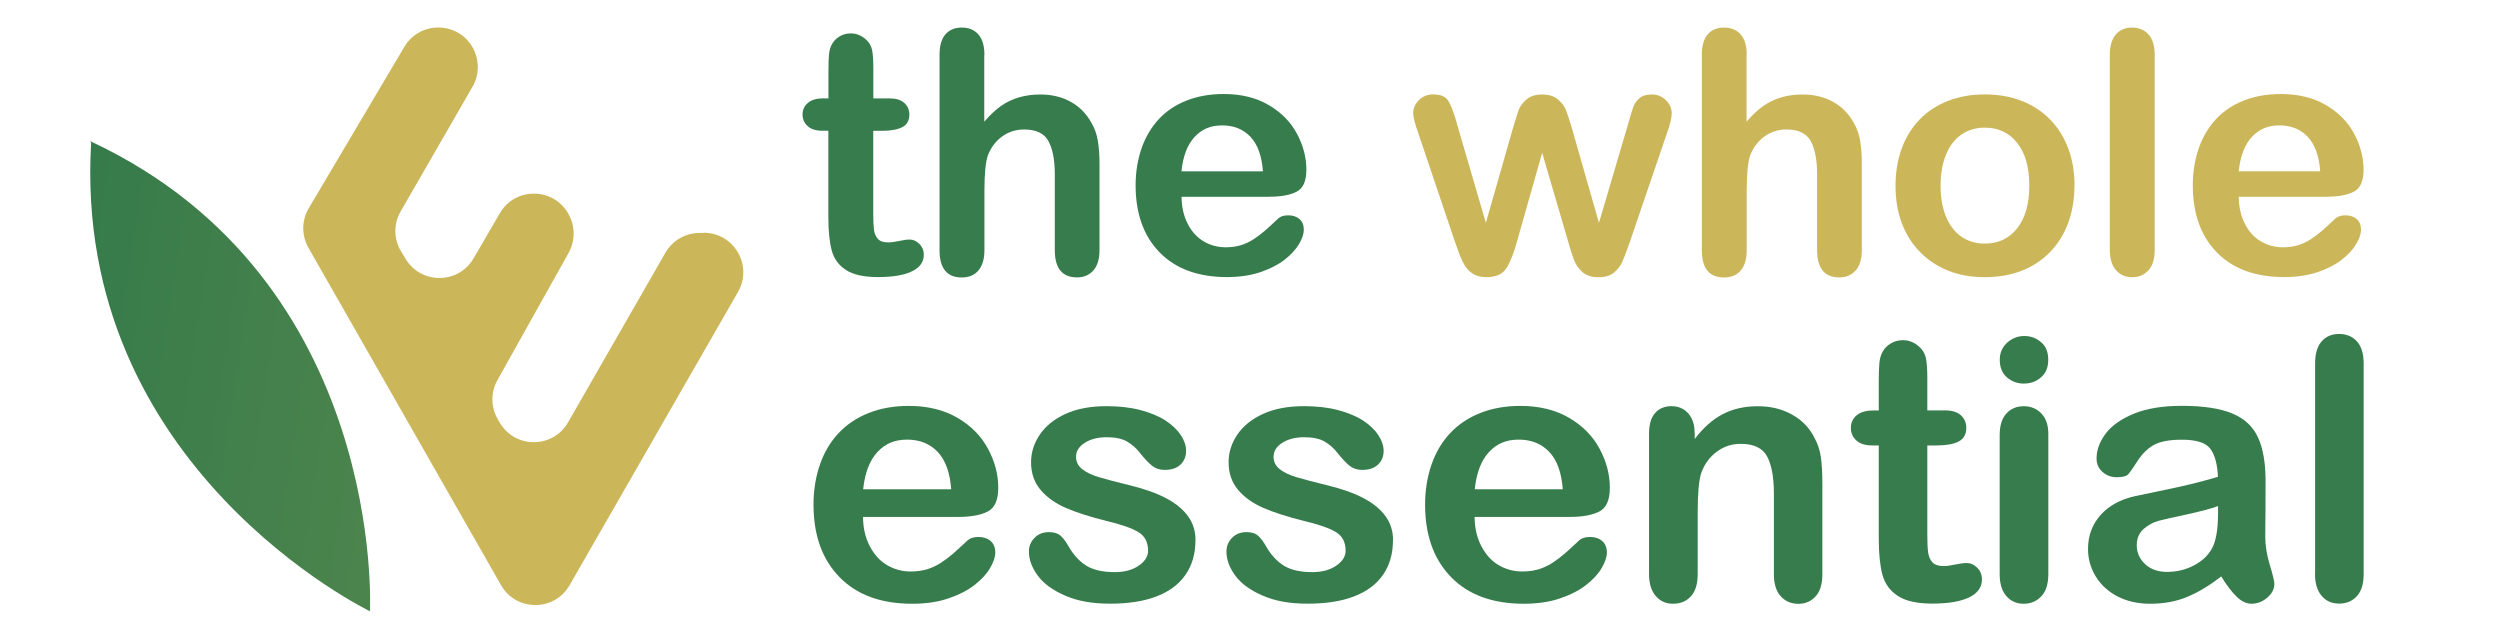 <?xml version="1.0" encoding="UTF-8"?>
<svg id="Layer_1" data-name="Layer 1" xmlns="http://www.w3.org/2000/svg" xmlns:xlink="http://www.w3.org/1999/xlink" viewBox="0 0 313 80">
  <defs>
    <style>
      .cls-1 {
        fill: #cbb65a;
      }

      .cls-2 {
        fill: url(#linear-gradient);
      }

      .cls-3 {
        fill: #367c4c;
      }
    </style>
    <linearGradient id="linear-gradient" x1="-1.67" y1="42.41" x2="296.03" y2="88.1" gradientUnits="userSpaceOnUse">
      <stop offset="0" stop-color="#31794a"/>
      <stop offset="1" stop-color="#ceb95a"/>
    </linearGradient>
  </defs>
  <g>
    <path class="cls-1" d="M88.11,29.16h-.51c-1.77,0-3.41.95-4.29,2.48l-12.19,21.24c-1.89,3.3-6.65,3.31-8.56.02l-.24-.41c-.88-1.51-.89-3.37-.04-4.9l8.91-15.93c.83-1.48.84-3.27.04-4.76l-.03-.06c-1.83-3.4-6.68-3.48-8.62-.14l-3.29,5.65c-1.89,3.24-6.56,3.28-8.5.07l-.57-.94c-.94-1.54-.96-3.47-.05-5.03l8.99-15.59c.85-1.48.88-3.29.08-4.8h0c-1.81-3.4-6.65-3.51-8.62-.19l-11.96,20.19c-.91,1.53-.92,3.43-.04,4.97l24.11,42.23c1.89,3.32,6.68,3.32,8.58.01l21.09-36.72c1.89-3.3-.49-7.41-4.29-7.41Z"/>
    <path class="cls-2" d="M46.32,76.49s2.08-41.4-34.86-58.74l-.05-.09s0,.04,0,.06c-.04-.02-.08-.04-.12-.06l.12.2c-2.41,40.74,34.95,58.69,34.95,58.69l-.03-.05Z"/>
  </g>
  <g>
    <path class="cls-3" d="M103.1,12.32h.62v-3.38c0-.91.02-1.62.07-2.13.05-.52.18-.96.4-1.33.22-.38.54-.7.95-.94.41-.24.87-.36,1.38-.36.71,0,1.36.27,1.94.8.38.36.63.79.73,1.31.1.52.15,1.25.15,2.2v3.83h2.06c.8,0,1.4.19,1.82.57.42.38.63.86.63,1.45,0,.76-.3,1.29-.9,1.59-.6.3-1.45.45-2.57.45h-1.05v10.35c0,.88.03,1.56.09,2.03s.23.86.49,1.15c.27.3.7.44,1.31.44.33,0,.78-.06,1.34-.18.56-.12,1-.18,1.32-.18.45,0,.86.18,1.23.55.36.36.55.81.55,1.35,0,.91-.49,1.6-1.48,2.08-.99.48-2.41.72-4.27.72-1.76,0-3.09-.3-4-.89-.91-.59-1.5-1.41-1.78-2.45-.28-1.04-.42-2.44-.42-4.18v-10.8h-.74c-.81,0-1.43-.19-1.85-.58-.43-.38-.64-.87-.64-1.46s.22-1.07.67-1.45,1.1-.57,1.95-.57Z"/>
    <path class="cls-3" d="M123.23,6.88v8.35c.71-.82,1.41-1.48,2.09-1.96.68-.48,1.43-.84,2.26-1.08.82-.24,1.71-.36,2.66-.36,1.43,0,2.7.3,3.8.91,1.11.61,1.97,1.48,2.61,2.64.4.67.67,1.43.8,2.26.14.83.21,1.79.21,2.88v10.78c0,1.13-.26,1.98-.77,2.56-.52.58-1.2.87-2.05.87-1.85,0-2.78-1.14-2.78-3.42v-9.5c0-1.8-.27-3.18-.8-4.15s-1.55-1.45-3.05-1.45c-1,0-1.91.29-2.71.85-.8.57-1.4,1.35-1.8,2.34-.3.84-.45,2.33-.45,4.47v7.44c0,1.11-.25,1.96-.75,2.55s-1.2.88-2.09.88c-1.85,0-2.78-1.14-2.78-3.42V6.88c0-1.14.24-2,.73-2.57.49-.57,1.17-.86,2.05-.86s1.59.29,2.09.87.75,1.43.75,2.56Z"/>
    <path class="cls-3" d="M158.93,24.64h-11c.01,1.28.27,2.4.77,3.38s1.17,1.71,2,2.2c.83.49,1.75.74,2.75.74.67,0,1.29-.08,1.84-.24.56-.16,1.1-.41,1.62-.74.52-.34,1-.7,1.44-1.08.44-.38,1.01-.91,1.71-1.57.29-.25.7-.37,1.24-.37.58,0,1.04.16,1.4.47.36.32.54.76.54,1.34,0,.51-.2,1.1-.6,1.78-.4.68-1,1.33-1.8,1.96-.8.63-1.81,1.14-3.03,1.56-1.22.41-2.61.62-4.19.62-3.61,0-6.42-1.03-8.43-3.09-2.01-2.06-3.01-4.86-3.01-8.39,0-1.66.25-3.2.74-4.63.49-1.42,1.22-2.64,2.16-3.66.95-1.02,2.12-1.8,3.5-2.34s2.93-.81,4.62-.81c2.2,0,4.08.46,5.66,1.39s2.75,2.13,3.53,3.6c.78,1.47,1.17,2.97,1.17,4.49,0,1.42-.41,2.33-1.22,2.75-.81.42-1.95.63-3.42.63ZM147.92,21.45h10.2c-.14-1.92-.66-3.36-1.56-4.32-.9-.95-2.08-1.43-3.55-1.43s-2.55.48-3.45,1.45-1.45,2.4-1.64,4.3Z"/>
    <path class="cls-1" d="M182.36,15.33l3.67,12.57,3.34-11.68c.36-1.22.62-2.06.79-2.5s.49-.87.97-1.28c.47-.41,1.12-.61,1.95-.61s1.49.2,1.97.61c.47.41.81.85,1,1.32.19.47.46,1.3.8,2.46l3.34,11.68,3.71-12.57c.25-.91.45-1.56.6-1.97.15-.41.41-.76.76-1.07s.87-.46,1.55-.46,1.26.23,1.75.7.74,1.02.74,1.65c0,.58-.21,1.45-.64,2.62l-4.6,13.48c-.4,1.14-.71,1.96-.93,2.47-.22.51-.57.96-1.04,1.36-.47.4-1.12.6-1.95.6s-1.52-.21-2.01-.64c-.49-.43-.85-.95-1.08-1.57-.23-.62-.49-1.42-.76-2.41l-3.21-10.96-3.11,10.96c-.41,1.53-.86,2.68-1.34,3.45-.48.78-1.33,1.16-2.53,1.16-.62,0-1.14-.12-1.58-.36-.43-.24-.79-.58-1.08-1.03-.29-.45-.54-.98-.76-1.59-.22-.61-.39-1.1-.52-1.45l-4.55-13.48c-.45-1.26-.68-2.14-.68-2.62,0-.6.24-1.15.72-1.63s1.07-.72,1.77-.72c.93,0,1.57.26,1.9.79.33.53.68,1.43,1.05,2.71Z"/>
    <path class="cls-1" d="M218.67,6.88v8.35c.71-.82,1.41-1.48,2.09-1.96.68-.48,1.43-.84,2.26-1.08.82-.24,1.71-.36,2.66-.36,1.43,0,2.7.3,3.8.91,1.11.61,1.97,1.48,2.61,2.64.4.67.67,1.43.8,2.26.14.83.21,1.79.21,2.88v10.78c0,1.13-.26,1.98-.77,2.56-.52.58-1.2.87-2.05.87-1.85,0-2.78-1.14-2.78-3.42v-9.5c0-1.8-.27-3.18-.8-4.15s-1.55-1.45-3.05-1.45c-1,0-1.91.29-2.71.85-.8.57-1.4,1.35-1.8,2.34-.3.84-.45,2.33-.45,4.47v7.44c0,1.11-.25,1.96-.75,2.55s-1.2.88-2.09.88c-1.85,0-2.78-1.14-2.78-3.42V6.88c0-1.14.24-2,.73-2.57.49-.57,1.17-.86,2.05-.86s1.59.29,2.09.87.75,1.43.75,2.56Z"/>
    <path class="cls-1" d="M259.72,23.26c0,1.68-.26,3.22-.78,4.64-.52,1.42-1.28,2.63-2.27,3.65-.99,1.02-2.17,1.8-3.54,2.34-1.37.54-2.92.81-4.64.81s-3.24-.27-4.6-.82-2.54-1.34-3.53-2.36c-1-1.02-1.75-2.23-2.27-3.63-.52-1.39-.77-2.94-.77-4.63s.26-3.26.78-4.68c.52-1.41,1.27-2.62,2.25-3.63s2.16-1.78,3.55-2.32c1.39-.54,2.92-.81,4.6-.81s3.25.27,4.64.82c1.39.55,2.58,1.33,3.56,2.35.99,1.02,1.74,2.23,2.26,3.63.52,1.4.77,2.95.77,4.64ZM254.07,23.26c0-2.29-.5-4.08-1.51-5.36s-2.37-1.92-4.07-1.92c-1.1,0-2.07.29-2.91.86-.84.57-1.48,1.41-1.94,2.52-.45,1.11-.68,2.41-.68,3.89s.22,2.75.67,3.85c.45,1.1,1.09,1.94,1.92,2.52.83.58,1.81.88,2.94.88,1.7,0,3.06-.64,4.07-1.93s1.51-3.06,1.51-5.33Z"/>
    <path class="cls-1" d="M264.15,31.28V6.88c0-1.13.25-1.98.75-2.56s1.18-.87,2.03-.87,1.54.29,2.06.86c.52.57.78,1.43.78,2.57v24.4c0,1.14-.26,2-.79,2.57-.53.57-1.21.86-2.05.86s-1.49-.3-2.01-.89c-.52-.59-.77-1.44-.77-2.53Z"/>
    <path class="cls-1" d="M291.29,24.64h-11c.01,1.28.27,2.4.77,3.38s1.17,1.71,2,2.2c.83.49,1.75.74,2.75.74.67,0,1.29-.08,1.84-.24.56-.16,1.1-.41,1.62-.74.52-.34,1-.7,1.44-1.08.44-.38,1.01-.91,1.71-1.57.29-.25.7-.37,1.24-.37.58,0,1.04.16,1.4.47.36.32.54.76.54,1.34,0,.51-.2,1.1-.6,1.78-.4.68-1,1.33-1.8,1.96-.8.63-1.81,1.14-3.03,1.56-1.22.41-2.61.62-4.19.62-3.61,0-6.42-1.03-8.43-3.09-2.01-2.06-3.01-4.86-3.01-8.39,0-1.66.25-3.2.74-4.63.49-1.42,1.22-2.64,2.16-3.66.95-1.02,2.12-1.8,3.5-2.34s2.93-.81,4.62-.81c2.2,0,4.08.46,5.66,1.39s2.75,2.13,3.53,3.6c.78,1.47,1.17,2.97,1.17,4.49,0,1.42-.41,2.33-1.22,2.75-.81.42-1.95.63-3.42.63ZM280.29,21.45h10.2c-.14-1.92-.66-3.36-1.56-4.32-.9-.95-2.08-1.43-3.55-1.43s-2.55.48-3.45,1.45-1.45,2.4-1.64,4.3Z"/>
    <path class="cls-3" d="M119.95,64.72h-11.9c.01,1.38.29,2.6.84,3.65s1.26,1.85,2.16,2.38c.9.53,1.89.8,2.97.8.73,0,1.39-.09,1.99-.26.6-.17,1.18-.44,1.75-.8.56-.36,1.08-.75,1.56-1.17.48-.42,1.09-.98,1.85-1.69.31-.27.76-.4,1.34-.4.62,0,1.13.17,1.52.51.39.34.58.82.58,1.45,0,.55-.22,1.19-.65,1.93-.43.74-1.08,1.44-1.95,2.12-.87.68-1.96,1.24-3.27,1.68-1.31.45-2.83.67-4.53.67-3.91,0-6.94-1.11-9.11-3.34-2.17-2.23-3.25-5.25-3.25-9.07,0-1.8.27-3.46.8-5,.53-1.54,1.31-2.85,2.34-3.95,1.03-1.1,2.29-1.94,3.79-2.53s3.16-.88,4.99-.88c2.38,0,4.41.5,6.12,1.5s2.97,2.3,3.82,3.89c.85,1.59,1.27,3.21,1.27,4.86,0,1.53-.44,2.52-1.31,2.97-.88.45-2.11.68-3.7.68ZM108.06,61.26h11.03c-.15-2.08-.71-3.64-1.68-4.67-.97-1.03-2.25-1.55-3.84-1.55s-2.76.52-3.73,1.57-1.56,2.6-1.77,4.64Z"/>
    <path class="cls-3" d="M149.67,67.63c0,1.68-.41,3.12-1.23,4.31-.82,1.2-2.02,2.1-3.62,2.72-1.6.62-3.54.92-5.83.92s-4.05-.33-5.61-1c-1.56-.67-2.71-1.5-3.45-2.51s-1.11-2.01-1.11-3.02c0-.67.24-1.24.71-1.72s1.08-.71,1.8-.71c.64,0,1.13.16,1.47.47s.67.75.98,1.31c.62,1.08,1.37,1.89,2.24,2.43.87.53,2.05.8,3.55.8,1.22,0,2.22-.27,3-.81.78-.54,1.17-1.16,1.17-1.86,0-1.07-.4-1.85-1.21-2.34s-2.14-.96-4-1.4c-2.09-.52-3.8-1.07-5.11-1.64-1.31-.57-2.37-1.33-3.15-2.26-.79-.94-1.18-2.09-1.18-3.45,0-1.22.36-2.37,1.09-3.45.73-1.08,1.8-1.95,3.22-2.6,1.42-.65,3.13-.97,5.14-.97,1.57,0,2.99.16,4.24.49,1.25.33,2.3.76,3.14,1.31.84.55,1.48,1.16,1.92,1.83.44.67.66,1.32.66,1.96,0,.7-.23,1.27-.7,1.72-.47.45-1.13.67-1.99.67-.62,0-1.15-.18-1.59-.53-.44-.36-.94-.89-1.5-1.6-.46-.59-1-1.07-1.63-1.43s-1.47-.53-2.54-.53-2.01.23-2.74.7c-.73.47-1.09,1.05-1.09,1.75,0,.64.27,1.16.8,1.57.53.41,1.25.75,2.16,1.01.91.27,2.15.59,3.74.98,1.89.46,3.43,1.01,4.62,1.65,1.2.64,2.1,1.39,2.72,2.26.62.87.92,1.86.92,2.97Z"/>
    <path class="cls-3" d="M174.4,67.63c0,1.68-.41,3.12-1.23,4.31-.82,1.2-2.02,2.1-3.62,2.72-1.6.62-3.54.92-5.83.92s-4.05-.33-5.61-1c-1.56-.67-2.71-1.5-3.45-2.51s-1.11-2.01-1.11-3.02c0-.67.24-1.24.71-1.72s1.08-.71,1.8-.71c.64,0,1.13.16,1.47.47s.67.75.98,1.31c.62,1.08,1.37,1.89,2.24,2.43.87.53,2.05.8,3.55.8,1.22,0,2.22-.27,3-.81.78-.54,1.17-1.16,1.17-1.86,0-1.07-.4-1.85-1.21-2.34s-2.14-.96-4-1.4c-2.09-.52-3.8-1.07-5.11-1.64-1.31-.57-2.37-1.33-3.15-2.26-.79-.94-1.18-2.09-1.18-3.45,0-1.22.36-2.37,1.09-3.45.73-1.08,1.8-1.95,3.22-2.6,1.42-.65,3.13-.97,5.14-.97,1.57,0,2.99.16,4.24.49,1.25.33,2.3.76,3.14,1.31.84.55,1.48,1.16,1.92,1.83.44.67.66,1.32.66,1.96,0,.7-.23,1.27-.7,1.72-.47.45-1.13.67-1.99.67-.62,0-1.15-.18-1.59-.53-.44-.36-.94-.89-1.5-1.6-.46-.59-1-1.07-1.63-1.43s-1.47-.53-2.54-.53-2.01.23-2.74.7c-.73.47-1.09,1.05-1.09,1.75,0,.64.27,1.16.8,1.57.53.41,1.25.75,2.16,1.01.91.27,2.15.59,3.74.98,1.89.46,3.43,1.01,4.62,1.65,1.2.64,2.1,1.39,2.72,2.26.62.87.92,1.86.92,2.97Z"/>
    <path class="cls-3" d="M196.52,64.72h-11.9c.01,1.38.29,2.6.84,3.65s1.26,1.85,2.16,2.38c.9.53,1.89.8,2.97.8.73,0,1.39-.09,1.99-.26.6-.17,1.18-.44,1.75-.8.56-.36,1.08-.75,1.56-1.17.48-.42,1.09-.98,1.85-1.69.31-.27.76-.4,1.34-.4.62,0,1.13.17,1.52.51.39.34.58.82.58,1.45,0,.55-.22,1.19-.65,1.93-.43.74-1.08,1.44-1.95,2.12-.87.68-1.96,1.24-3.27,1.68-1.31.45-2.83.67-4.53.67-3.91,0-6.94-1.11-9.11-3.34-2.17-2.23-3.25-5.25-3.25-9.07,0-1.8.27-3.46.8-5,.53-1.54,1.31-2.85,2.34-3.95,1.03-1.1,2.29-1.94,3.79-2.53s3.16-.88,4.99-.88c2.38,0,4.41.5,6.12,1.5s2.97,2.3,3.82,3.89c.85,1.59,1.27,3.21,1.27,4.86,0,1.53-.44,2.52-1.31,2.97-.88.45-2.11.68-3.7.68ZM184.63,61.26h11.03c-.15-2.08-.71-3.64-1.68-4.67-.97-1.03-2.25-1.55-3.84-1.55s-2.76.52-3.73,1.57-1.56,2.6-1.77,4.64Z"/>
    <path class="cls-3" d="M212.18,54.22v.74c1.07-1.41,2.24-2.45,3.51-3.11s2.73-.99,4.38-.99,3.04.35,4.3,1.05c1.26.7,2.21,1.69,2.83,2.96.4.74.66,1.54.78,2.41s.18,1.96.18,3.3v11.32c0,1.22-.28,2.14-.84,2.76-.56.62-1.28.94-2.17.94s-1.64-.32-2.21-.96-.85-1.55-.85-2.74v-10.14c0-2.01-.28-3.54-.84-4.6-.56-1.06-1.67-1.59-3.33-1.59-1.08,0-2.07.32-2.96.97-.89.65-1.54,1.53-1.96,2.66-.3.91-.45,2.6-.45,5.08v7.62c0,1.23-.29,2.16-.86,2.77-.57.62-1.31.92-2.22.92s-1.6-.32-2.16-.96-.85-1.55-.85-2.74v-17.58c0-1.16.25-2.02.76-2.6.5-.57,1.2-.86,2.07-.86.53,0,1.02.13,1.45.38.43.25.78.63,1.04,1.14.26.5.39,1.12.39,1.85Z"/>
    <path class="cls-3" d="M234.55,51.39h.67v-3.65c0-.98.03-1.75.08-2.31.05-.56.2-1.04.43-1.44.24-.42.58-.75,1.03-1.01.45-.26.94-.39,1.49-.39.77,0,1.47.29,2.09.87.42.39.68.86.79,1.41.11.56.17,1.35.17,2.37v4.14h2.23c.86,0,1.52.2,1.97.61.45.41.68.93.68,1.57,0,.82-.32,1.39-.97,1.72-.65.33-1.57.49-2.77.49h-1.14v11.18c0,.95.03,1.68.1,2.19s.24.93.53,1.25c.29.32.76.48,1.41.48.36,0,.84-.06,1.45-.19.61-.13,1.08-.19,1.43-.19.49,0,.93.2,1.33.59.39.39.59.88.59,1.46,0,.98-.53,1.73-1.6,2.25-1.07.52-2.61.78-4.61.78-1.9,0-3.34-.32-4.32-.96-.98-.64-1.62-1.52-1.93-2.65-.3-1.13-.46-2.64-.46-4.52v-11.67h-.8c-.88,0-1.54-.21-2-.62-.46-.42-.69-.94-.69-1.58s.24-1.16.72-1.57,1.18-.61,2.11-.61Z"/>
    <path class="cls-3" d="M253.44,48.03c-.85,0-1.57-.26-2.17-.78-.6-.52-.9-1.26-.9-2.21,0-.86.31-1.57.92-2.13.62-.56,1.33-.84,2.15-.84s1.48.25,2.09.76c.61.5.91,1.24.91,2.21s-.3,1.67-.89,2.19c-.59.53-1.3.79-2.12.79ZM256.45,54.31v17.58c0,1.22-.29,2.14-.87,2.76s-1.31.94-2.21.94-1.62-.32-2.17-.96c-.56-.64-.84-1.55-.84-2.74v-17.4c0-1.2.28-2.11.84-2.72.56-.61,1.28-.91,2.17-.91s1.63.3,2.21.91.87,1.46.87,2.54Z"/>
    <path class="cls-3" d="M278.11,72.16c-1.47,1.14-2.89,2-4.27,2.57-1.37.57-2.91.86-4.62.86-1.56,0-2.93-.31-4.11-.92-1.18-.62-2.09-1.45-2.73-2.51-.64-1.05-.96-2.2-.96-3.43,0-1.66.53-3.08,1.58-4.26,1.05-1.17,2.5-1.96,4.34-2.36.39-.09,1.34-.29,2.87-.6,1.53-.31,2.84-.6,3.93-.86,1.09-.26,2.28-.58,3.55-.95-.07-1.6-.4-2.78-.97-3.53-.57-.75-1.76-1.12-3.55-1.12-1.54,0-2.71.22-3.49.65-.78.43-1.45,1.08-2.01,1.94-.56.86-.95,1.43-1.18,1.7-.23.28-.72.41-1.48.41-.68,0-1.27-.22-1.77-.66-.5-.44-.75-1-.75-1.68,0-1.07.38-2.11,1.14-3.12.76-1.01,1.94-1.84,3.54-2.5,1.6-.65,3.6-.98,5.99-.98,2.67,0,4.78.32,6.3.95,1.53.63,2.61,1.63,3.24,3,.63,1.37.95,3.18.95,5.44,0,1.43,0,2.64-.01,3.63,0,1-.02,2.1-.03,3.32,0,1.14.19,2.34.57,3.58s.57,2.04.57,2.39c0,.62-.29,1.19-.88,1.7-.59.51-1.25.77-1.99.77-.62,0-1.24-.29-1.85-.88-.61-.59-1.26-1.44-1.94-2.55ZM277.7,63.36c-.89.33-2.19.67-3.89,1.04-1.7.36-2.88.63-3.53.8s-1.28.5-1.87,1-.89,1.19-.89,2.08.35,1.7,1.05,2.35c.7.65,1.61.97,2.74.97,1.2,0,2.31-.26,3.33-.79,1.02-.53,1.76-1.21,2.24-2.04.55-.92.82-2.44.82-4.54v-.87Z"/>
    <path class="cls-3" d="M289.85,71.89v-26.38c0-1.22.27-2.14.81-2.76s1.27-.94,2.19-.94,1.66.31,2.23.92c.56.62.85,1.54.85,2.77v26.38c0,1.23-.29,2.16-.86,2.77-.57.62-1.31.92-2.22.92s-1.62-.32-2.17-.96c-.56-.64-.84-1.55-.84-2.74Z"/>
  </g>
</svg>